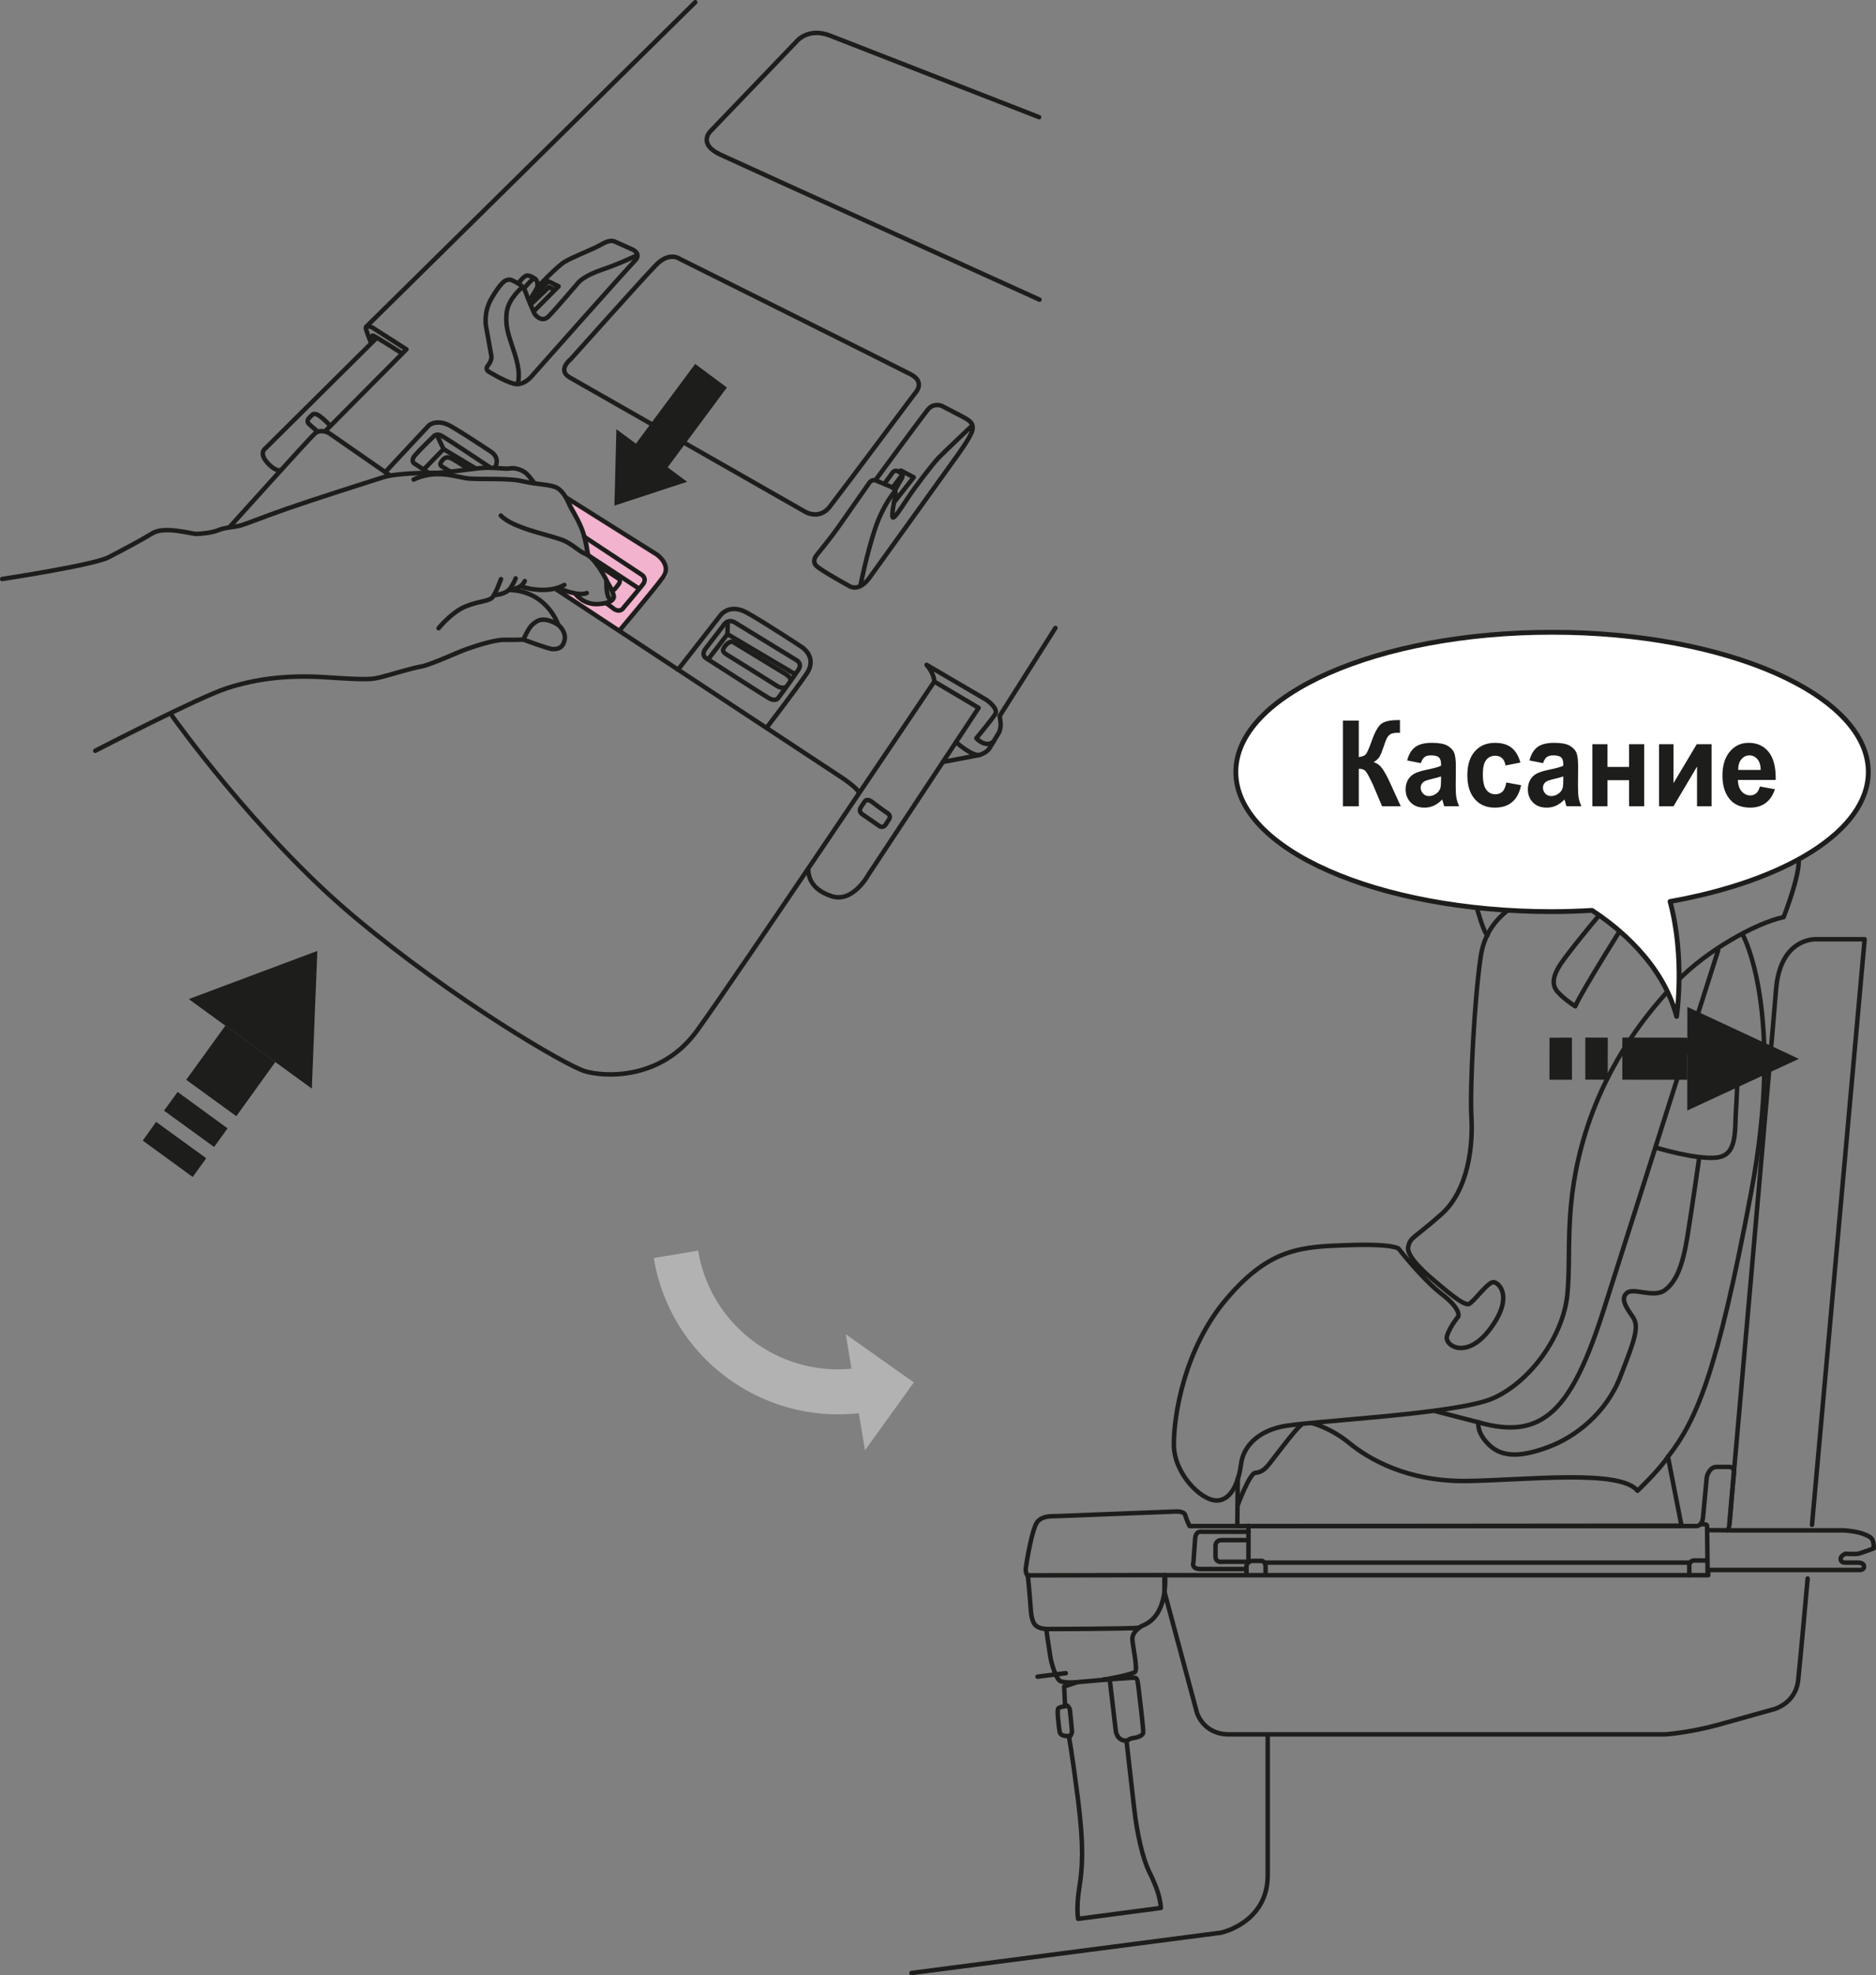 <?xml version="1.0" encoding="UTF-8"?>
<!DOCTYPE svg PUBLIC "-//W3C//DTD SVG 1.1//EN" "http://www.w3.org/Graphics/SVG/1.1/DTD/svg11.dtd">
<!-- Creator: CorelDRAW 2018 (64-Bit) -->
<svg xmlns="http://www.w3.org/2000/svg" xml:space="preserve" width="44.298mm" height="46.625mm" version="1.1" style="shape-rendering:geometricPrecision; text-rendering:geometricPrecision; image-rendering:optimizeQuality; fill-rule:evenodd; clip-rule:evenodd"
viewBox="0 0 2210.52 2326.64"
 xmlns:xlink="http://www.w3.org/1999/xlink">
 <rect x="0" y="0" width="2210.52" height="2326.64" fill="#808080" stroke="none"/>
 <defs>
  <style type="text/css">
   <![CDATA[
    .str0 {stroke:#1D1D1B;stroke-width:5.28;stroke-linecap:round;stroke-linejoin:round;stroke-miterlimit:10}
    .str1 {stroke:#1D1D1B;stroke-width:5.7;stroke-linecap:round;stroke-linejoin:round;stroke-miterlimit:10}
    .fil2 {fill:none;fill-rule:nonzero}
    .fil5 {fill:#1D1D1B;fill-rule:nonzero}
    .fil1 {fill:#1D1D1B;fill-rule:nonzero}
    .fil3 {fill:#B2B2B2;fill-rule:nonzero}
    .fil4 {fill:white;fill-rule:nonzero}
    .fil0 {fill:#F1B3CE;fill-rule:nonzero}
   ]]>
  </style>
 </defs>
 <g id="Слой_x0020_1">
  <path class="fil0" d="M669.39 702.64l58.59 37.69c0,0 3.85,4.67 9.91,-3.57 6.04,-8.26 47.85,-57.78 47.85,-57.78 0,0 5.79,-14.03 -7.15,-24.47 -12.92,-10.46 -98.74,-62.73 -98.74,-62.73 0,0 -11.57,-7.15 -4.14,5.51 7.43,12.64 17.06,33.55 18.71,46.75 0,0 0.28,9.9 3.85,12.38 3.57,2.49 13.75,18.15 17.87,25.04 4.14,6.88 11.28,19.52 10.17,23.09 -1.09,3.59 -7.97,7.43 -17.04,7.43 -9.08,0 -17.88,-3.29 -23.11,-7.43 -5.23,-4.12 -8.8,-5.77 -14.03,-7.41 -5.23,-1.65 -16.23,-6.05 -2.75,5.49z"/>
  <polygon class="fil1" points="278.47,1314.76 324.46,1250.91 265.57,1208.1 219.43,1271.89 "/>
  <polygon class="fil1" points="252.25,1351.05 268.14,1329.1 209.31,1286.2 193.29,1308.22 "/>
  <polygon class="fil1" points="227.07,1386.36 242.97,1364.29 183.94,1321.46 168.22,1343.51 "/>
  <polygon class="fil1" points="222.45,1176.83 367.43,1282.26 373.91,1120.09 "/>
  <polygon class="fil1" points="724,595.57 726.29,505.53 749.31,522.6 819.15,428.69 856.49,456.47 786.69,550.45 809.63,567.5 "/>
  <path class="fil2 str0" d="M202.97 843.49c0,0 98.97,139.69 214.95,236.77 115.96,97.16 248.92,174.88 271.36,181.55 22.47,6.71 89.24,10.95 131.73,-47.36 42.51,-58.28 279.9,-411.63 279.9,-411.63l52.23 30.97 -129.9 196.5c0,0 -18.11,33.76 -43.46,25.31 -27.34,-9.12 -26.88,-26.81 -27.52,-31.34"/>
  <path class="fil2 str0" d="M1100.92 802.83c-0.44,-10.17 -9.1,-19.72 -9.1,-19.72l70.44 41.26c0,0 14.88,10 10.33,16.97 -4.56,7.01 -22.17,28.25 -22.17,28.25 0,0 10.92,12.13 20.61,3.66"/>
  <path class="fil2 str0" d="M1110.93 897.56l43.11 -8.24c0,0 8.52,-2.39 11.83,-7.86 3.34,-5.49 11.51,-19.12 11.51,-19.12 0,0 2.45,-5.77 1.53,-11.83 -0.9,-6.13 -0.9,-7.29 -0.9,-7.29l65.58 -103.53"/>
  <path class="fil2 str0" d="M1126.44 874.16c0,0 18.48,16.41 27.6,15.15"/>
  <path class="fil2 str0" d="M1015.52 958.74l20.49 14.12c0,0 4.46,3.41 7.78,-1.92l3.4 -5.33c0,0 4,-4.19 -1.95,-8.13 -5.97,-3.93 -16.76,-12.19 -16.76,-12.19 0,0 -6.34,-5.72 -9.49,-1.32 -3.4,4.75 -4.77,7.24 -4.77,7.24 0,0 -2.85,4.08 1.3,7.54z"/>
  <path class="fil2 str0" d="M654.09 693.31l338.47 223.06c0,0 17.31,11.53 19.42,16.99"/>
  <path class="fil2 str0" d="M459.5 559.97l-71.35 -49.5c0,0 -10.02,-6.37 -17.61,0.65 -7.57,6.95 -99.88,109.55 -99.88,109.55"/>
  <path class="fil2 str0" d="M383.99 507.1l94.94 -95.59 -40.38 -25.81c0,0 -8.8,-3.91 -7.29,1.83 1.53,5.75 5.46,15.17 5.46,15.17"/>
  <path class="fil2 str0" d="M443.71 398.18l-130.87 129.85c0,0 -8.02,5.14 1.46,16.14 10.28,11.92 16.34,9.72 16.34,9.72"/>
  <path class="fil2 str0" d="M440.07 400.9c0,0 -3.65,-6.67 -0.32,-5.47 3.38,1.23 33.69,20.63 33.69,20.63"/>
  <line class="fil2 str0" x1="431.58" y1="384.82" x2="819.22" y2= "2.64" />
  <path class="fil2 str0" d="M667.12 586.07l106.84 67.12c0,0 17.93,12.13 7.31,26.71 -10.63,14.58 -51.3,62.81 -51.3,62.81"/>
  <path class="fil2 str0" d="M688.37 632.24l68 44.91c0,0 6.67,4.26 0.92,11.51 -5.77,7.31 -22.47,27.02 -22.47,27.02 0,0 -3.34,6.41 -10.93,1.85l-9.4 -6.99"/>
  <line class="fil2 str0" x1="692.63" y1="653.75" x2="752.41" y2= "692.96" />
  <path class="fil2 str0" d="M798.89 788.86l49.78 -63.74c0,0 10.31,-15.15 31.58,-3.36 21.23,11.83 64.04,40.09 64.04,40.09 0,0 19.7,11.85 6.06,31.85 -13.66,20.07 -47.06,63.49 -47.06,63.49"/>
  <path class="fil2 str0" d="M830.75 764.87l21.25 -27.62c0,0 4.86,-9.7 14.58,-3.64 9.72,6.07 71.95,44.03 71.95,44.03 0,0 6.99,3.63 2.43,10.93 -4.56,7.29 -24.01,33.69 -24.01,33.69 0,0 -3.01,4.54 -10.61,0.28 -7.6,-4.26 -74.38,-47.34 -74.38,-47.34 0,0 -5.76,-2.71 -1.2,-10.33z"/>
  <path class="fil2 str0" d="M703.02 664.62l25.14 16.49c0,0 4.54,1.81 0.58,7.31 -3.93,5.44 -5.14,6.06 -5.14,6.06 0,0 -0.62,0.9 -3.34,-0.32"/>
  <polyline class="fil2 str0" points="834.39,776.72 857.19,746.97 936.69,794.01 "/>
  <line class="fil2 str0" x1="857.19" y1="746.94" x2="857.47" y2= "732.69" />
  <path class="fil2 str0" d="M931.21 802.21c2.13,-4.24 -6.97,-9.12 -6.97,-9.12l-58.28 -35.49c0,0 -3.65,-3.65 -8.19,0 -4.56,3.62 -5.15,6.35 -5.15,6.35 0,0 -3.05,3.03 3.62,7.01 6.67,3.93 58.9,36.72 58.9,36.72 0,0 6.37,4.54 11.23,1.22"/>
  <path class="fil2 str0" d="M454.04 556.02l51.3 -54.95c0,0 9.72,-8.5 26.41,1.23 16.69,9.7 46.74,29.77 46.74,29.77 0,0 11.25,6.34 4.86,18.78"/>
  <path class="fil2 str0" d="M504.74 556.79l-16.42 -10.76c0,0 -5.42,-2.76 1.25,-10.35 6.65,-7.58 20.95,-21.21 20.95,-21.21 0,0 3.31,-4.58 9.67,-1.25 6.39,3.36 56.77,37.04 56.77,37.04"/>
  <polyline class="fil2 str0" points="499.28,552.99 522.64,529 559.98,551.48 "/>
  <line class="fil2 str0" x1="522.64" y1="528.99" x2="514.76" y2= "512.32" />
  <path class="fil2 str0" d="M529.93 555.12l-9.42 -5.77c0,0 -3.34,-1.82 -0.33,-5.77 3.04,-3.95 3.66,-3.65 3.66,-3.65 0,0 2.43,-3.01 9.12,0.62 6.69,3.66 18.82,11.85 18.82,11.85"/>
  <path class="fil2 str0" d="M386.9 499.11c0,0 -5.61,-5.81 -10.86,-9.47 -5.25,-3.63 -7.76,-1.36 -7.76,-1.36 0,0 -0.88,0.91 -4.1,4.07 -3.15,3.22 -1.13,5.93 -1.13,5.93l2.13 2.18 8.91 7.76"/>
  <path class="fil2 str0" d="M617.67 339.53c0,0 7.27,-8.64 9.79,-10.24 2.5,-1.6 5.24,-0.93 5.91,5.68 0.69,6.6 -8.43,12.76 -8.87,21.85"/>
  <path class="fil2 str0" d="M630.85 328.59c0,0 -5.23,-3.87 -9.31,-4.09 -4.1,-0.24 -10.06,8.4 -10.06,8.4"/>
  <path class="fil2 str0" d="M633.35 338.16c0,0 22.99,-24.38 32.11,-29.84 9.1,-5.47 33.69,-15.05 41.21,-19.37 7.52,-4.31 12.96,-6.6 17.97,-4.31 5,2.29 19.83,8.89 19.83,8.89 0,0 12.5,4.76 3.41,13.89 -9.12,9.1 -121.13,135.43 -121.13,135.43 0,0 -9.54,12.1 -21.18,9.14 -11.6,-2.97 -30.26,-14.6 -30.26,-14.6 0,0 -4.08,-2.72 -0.24,-7.04 0,0 4.79,-5.45 3.87,-11.14 -0.92,-5.7 -6.14,-34.15 -6.14,-34.15 0,0 -3.43,-16.4 5.91,-32.79 9.35,-16.39 14.81,-20.28 14.81,-20.28 0,0 4.31,-4.07 9.35,-2.04 5,2.04 10.68,5.93 10.68,5.93 0,0 3.89,2.5 5.92,8.64 2.06,6.13 8.66,21.64 10.02,24.38 1.36,2.71 9.1,11.58 16.85,3.85 7.76,-7.76 35.3,-40.08 35.3,-40.08 0,0 6.16,-7.73 27.78,-15.04 21.6,-7.27 41.44,-17.06 41.44,-17.06"/>
  <path class="fil2 str0" d="M615.38 338.36c0,0 -15.95,12.97 -18.2,28.71 -2.27,15.67 1.79,26.85 6.35,40.54 4.56,13.62 10.47,30.72 6.37,44.8"/>
  <polyline class="fil2 str0" points="624.94,353.4 645.89,331.31 658.2,337.24 629.02,366.6 "/>
  <polyline class="fil2 str0" points="625.38,358.64 646.8,338.17 653.16,341.12 "/>
  <path class="fil2 str0" d="M1145.38 501.38c-4.08,4.09 -31.65,29.81 -39.17,37.59 -7.48,7.71 -27.97,34.59 -37.09,48.48 -9.12,13.9 -15.93,24.15 -17.29,21.86 -1.39,-2.29 1.35,-17.32 3.15,-24.82 1.85,-7.5 -4.33,-10.72 -4.33,-10.72 0,0 -12.5,-5.44 -18.41,-7.71 -5.91,-2.27 -8.89,4.07 -8.89,4.07 0,0 -27.1,38.71 -35.75,51.02 -8.63,12.31 -23.45,30.26 -25.02,32.32 -1.62,2.08 -5.95,7.74 -0.46,13.2 5.46,5.45 38.69,23.66 38.69,23.66 0,0 10.91,7.8 23.68,-9.77 12.74,-17.52 100.63,-140 100.63,-140 0,0 19.13,-25.72 20.72,-34.17 1.6,-8.4 -3.64,-11.35 -13.64,-16.62 -10.02,-5.19 -22.78,-11.83 -22.78,-11.83 0,0 -9.31,-3.87 -16.16,4.58 -6.85,8.4 -61.7,83.06 -61.7,83.06"/>
  <path class="fil2 str0" d="M1054.32 579c0,0 -13.64,15.04 -23.46,44.63 -9.77,29.63 -17.06,66.28 -17.06,66.28"/>
  <path class="fil2 str0" d="M1042.26 569.69l9.79 -13.45c0,0 2.5,-3.17 6.37,-0.88l3.87 2.24c0,0 2.73,2.29 -0.24,6.85 -2.94,4.56 -7.04,12.29 -7.04,12.29"/>
  <line class="fil2 str0" x1="1062.98" y1="559.46" x2="1052.04" y2= "574.03" />
  <polyline class="fil2 str0" points="1060.25,555.57 1061.38,554.22 1076.63,562.17 1053.41,591.78 "/>
  <path class="fil2 str0" d="M670.7 444.24l278.23 158.7c0,0 16.35,9.77 28.67,-5.92 12.31,-15.72 100.63,-133.87 100.63,-133.87 0,0 12.97,-12.97 -5.23,-22.31 -18.22,-9.37 -272.07,-135.92 -272.07,-135.92 0,0 -12.06,-9.14 -27.99,7.27 -15.96,16.41 -100.43,110.89 -100.43,110.89 0,0 -15.93,12.29 -1.81,21.16z"/>
  <path class="fil2 str0" d="M1224.39 138.01c0,0 -220.61,-86.06 -246.35,-96.06 -25.73,-10 -39.17,6.59 -39.17,6.59l-101.98 106.32c0,0 -15.02,14.79 12.08,27.34 27.09,12.55 375.88,170.76 375.88,170.76"/>
  <path class="fil2 str0" d="M112.24 884.32c0,0 122.05,-63.04 155.25,-73.74 33.25,-10.7 69.91,-15.97 117.72,-12.74 47.81,3.17 52.58,2.5 63.76,-0.28 11.14,-2.69 34.59,-10.21 46.42,-12.27 11.85,-2.03 42.82,-16.6 54.41,-20.72 11.64,-4.06 33.24,-11.16 44.84,-10.93 11.62,0.24 22.11,-0.23 22.11,-0.23 0,0 30.05,11.16 34.38,11.16 4.3,0 11.83,0 14.1,-10.45 2.29,-10.47 -7.54,-18.24 -7.54,-18.24 0,0 -12.72,-39.61 -57.58,-40.96"/>
  <path class="fil2 str0" d="M516.8 739.98c0,0 15.04,-18.68 31.41,-25.49 16.41,-6.85 28.69,-5.91 32.59,-11.6 3.86,-5.7 5.91,-11.67 9.54,-20.72"/>
  <path class="fil2 str0" d="M582.13 701.06c0,0 14.58,-0.69 19.58,-8.64 5,-7.97 5.91,-11.18 5.91,-11.18"/>
  <path class="fil2 str0" d="M600.8 693.99c0,0 12.74,0.69 17.55,-9.56"/>
  <path class="fil2 str0" d="M614.01 690.82c0,0 29.36,10.24 51,-1.83"/>
  <path class="fil2 str0" d="M657.26 692.41c0,0 23.46,10.69 34.13,6.13"/>
  <path class="fil2 str0" d="M677.77 699.22c0,0 9.56,13.64 27.53,12.29 17.97,-1.34 19.83,-6.81 16.16,-15 -3.63,-8.2 -5.69,-9.79 -6.82,-12.78 -1.14,-2.96 -13.68,-26.41 -23.69,-30.72 -10.02,-4.35 -12.04,-8.64 -24.36,-15.23 -12.27,-6.62 -61.92,-14.58 -76.47,-30.56"/>
  <path class="fil2 str0" d="M692.63 653.75c0,0 -1.69,-14.21 -5.74,-26.9 -4.14,-12.78 -13.7,-27.1 -15.97,-32.36 -2.29,-5.25 -6.6,-15.02 -14.12,-19.6 -7.52,-4.52 -24.59,-4.08 -41.67,-8.15 -17.1,-4.14 -53.02,-1.39 -66.01,-3.47 -12.99,-2.04 -36.65,-10.44 -61.69,1.6"/>
  <path class="fil2 str0" d="M629.71 569.24c0,0 -5.46,-7.69 -9.33,-11.37 -3.85,-3.66 -12.52,-7.31 -19.36,-6.16 -6.83,1.13 -20.7,-1.83 -36.19,-0.23 -15.47,1.59 -40.98,5.49 -50.75,5.49 -9.83,0 -46,0 -62.64,5.23 -16.6,5.21 -84.46,26.86 -113.6,37.09 -29.13,10.24 -45.08,16.85 -53.27,19.38 -8.18,2.47 -19.59,2.47 -26.88,5.67 -7.29,3.22 -21.39,4.56 -26.63,4.56 -5.19,0 -37.18,-9.42 -51.14,-0.92 -13.96,8.49 -34.63,19.42 -52.22,28.54 -17.6,9.12 -125.06,25.47 -125.06,25.47"/>
  <path class="fil2 str0" d="M616.76 753.41c0,0 5.77,-13.71 10.91,-17.97 5.16,-4.26 11.83,-10.29 30.04,0.46"/>
  <path class="fil2 str0" d="M714.64 683.73c0,0 -1.36,20.4 5.61,23.47"/>
  <polygon class="fil1" points="1911.58,1271.8 1988.24,1271.87 1988.28,1222.31 1911.6,1222.17 "/>
  <polygon class="fil1" points="1867.99,1271.75 1894.4,1271.76 1894.49,1222.23 1867.99,1222.16 "/>
  <polygon class="fil1" points="1825.73,1271.85 1852.27,1271.87 1852.24,1222.24 1825.81,1222.33 "/>
  <polygon class="fil1" points="1988.26,1186.05 1988.12,1308.08 2119.68,1247.2 "/>
  <path class="fil3" d="M1076.8 1628.33l-57.55 79.9 -7.29 -43.6c-115.68,12.85 -222.46,-66.67 -241.63,-182.82l52.3 -8.71c14.4,87.26 93.9,147.36 180.69,139.14l-6.73 -40.64 80.21 56.74z"/>
  <line class="fil2 str0" x1="1222.56" y1="1974.95" x2="1255.85" y2= "1970.82" />
  <path class="fil2 str0" d="M2101.67 1080.3c0,0 23.89,-60.75 16.34,-73.06 -7.56,-12.4 -20.95,-35.28 -92.16,-28.91 -71.24,6.43 -158.12,47.13 -195.56,64.77 -37.45,17.57 -78.08,33.07 -85.63,84.18 -7.5,51.07 -12.81,155.23 -10.88,188.08 1.97,32.85 -3.18,86.56 -35.72,115.22 -32.53,28.75 -36.35,26.49 -38.76,38.23 -2.41,11.81 23.41,33.62 32.71,41.32 9.21,7.62 32.43,28.22 38.67,25.89 6.22,-2.4 22.76,-27.09 29.7,-25.74 6.94,1.48 22.95,18.42 -4.74,55.3 -27.69,36.92 -54.38,19.21 -50.56,7.76 3.75,-11.51 13.2,-22.57 13.2,-22.57 0,0 3.93,-8.55 -19.17,-26.26 -23.08,-17.67 -51.07,-53.66 -51.07,-53.66 0,0 -5.23,-6.09 -59.7,-4.19 -54.45,1.9 -91.45,2.99 -142.43,62.51 -51.05,59.54 -63.11,140 -62.71,173.21 0.44,33.29 31.53,64.82 50.21,65.03 18.71,0.21 26.69,-24.84 28.98,-43.11 2.29,-18.26 16.9,-36.95 47.14,-43.75 30.16,-6.83 206.13,-14.28 249.68,-33.5 43.55,-19.24 82.58,-72.62 87.6,-122.01 5.02,-49.43 -5.02,-106.26 21.67,-191.64 26.78,-85.36 74.64,-143.4 108.37,-178.29 33.78,-34.96 91.68,-67.85 124.81,-74.82z"/>
  <path class="fil2 str0" d="M2050.39 974.7c0,0 17.8,-55.47 24.23,-76.52 6.39,-21 8.85,-39.98 -23.93,-41.65 -32.9,-1.59 -219.01,23.92 -278.65,55.03 -59.68,31.09 -45.07,90.31 -41.86,113.34 3.29,22.97 17.25,74.85 22.66,76.64"/>
  <path class="fil2 str0" d="M1458.51 1741.5l-0.58 56.12 523.42 -0.46 -15.97 -81.12c33.82,-43.88 57.67,-97.42 97.92,-310.9 40.26,-213.43 -9.54,-303.61 -9.54,-303.61"/>
  <path class="fil2 str0" d="M1458.51 1772.69c0,0 13.84,-37.04 20.45,-37.8 6.71,-0.79 10.72,-2.89 17.48,-11.6 6.87,-8.66 27.54,-36.79 37.25,-45.59"/>
  <path class="fil2 str0" d="M1545.79 1676.23c0,0 21.86,5.33 44.13,23.55 22.24,18.24 67.85,45.54 137.95,44.68 70.13,-0.88 180.92,-14.33 201.65,11.5 0,0 24.77,-23.36 36.19,-40.49"/>
  <path class="fil2 str0" d="M2024.53 1119.42c0,0 -95.64,299.8 -133.88,420.35 -38.16,120.52 -71.72,157.66 -148.65,135.52l-50.23 -12.97"/>
  <path class="fil2 str0" d="M1742.02 1675.28c0,0 -2.6,12.47 13.15,27.16 15.76,14.76 38.32,13.59 69.57,1.89 31.19,-11.62 67.85,-39.49 84.6,-82.95 16.78,-43.39 22.81,-58.76 14.37,-70.56 -8.41,-11.8 -14.37,-21.67 -6.53,-28.01 7.8,-6.35 31.85,6.46 44.66,-3.17 12.73,-9.68 20.54,-26.81 26.34,-62.37 5.79,-35.58 13.92,-93.04 13.92,-93.04"/>
  <path class="fil2 str0" d="M1950.55 1351.55c0,0 48.16,14.84 72.53,11.9 24.44,-2.95 20.79,-31.09 22.5,-57.42 1.8,-26.34 3.78,-78.53 -3.15,-83.55 -6.86,-4.98 -27.06,-15.61 -44.11,-20.47"/>
  <path class="fil2 str0" d="M1920.63 1077.31c0,0 -57.37,90.7 -64.48,108 0,0 -13.47,-8.57 -21.02,-17.27 -7.55,-8.77 -4.63,-19.67 3.7,-32.41 8.34,-12.69 45.96,-59.17 53,-65.58 7.12,-6.51 19.84,-5.38 28.8,7.26z"/>
  <path class="fil2 str0" d="M1999.02 1797.53c0,0 6.74,0.33 7.73,-10.77 1.06,-11.09 4.33,-46.77 4.33,-46.77 0,0 2.41,-12.09 11.81,-12.09l14.47 0c0,0 6.74,-0.67 5.72,8.08 -1.02,8.77 -5.04,58.21 -5.04,58.21 0,0 -0.68,7.06 -2.71,8.41l136.55 0c0,0 14.79,0.63 24.19,4.39 9.42,3.68 11.8,5.37 11.8,16.79 0,0 -14.75,5.7 -18.48,6.37 -3.7,0.71 -14.83,0 -14.83,0 0,0 -5.68,2.36 -5.68,5.72 0,3.36 1.69,4.72 5.68,4.72l13.47 0c0,0 5.4,-0.33 7.38,2.03 2.04,2.33 1.36,6.67 -4.01,6.67l-178.58 0 0 6.13 -543.24 0 -96.85 0c0,0 4.72,47.71 -26.62,59.48 0,0 -12.78,6.39 -11.8,16.85 1.04,10.42 6.43,34.96 3.1,37.69 -3.38,2.66 -31.44,8.52 -37.16,8.84l2.48 0.21c0,0 30.59,-2.34 33.96,-2.34 3.4,0 3.68,3.36 4.7,10.74 1,7.45 6.11,51.16 5.72,53.82 -0.35,2.72 -4,5.38 -11.06,6.39 -7.08,1 -8.57,4.35 -8.57,4.35 0,0 5.4,47.62 8.8,77.56 3.31,29.95 10.05,60.21 18.13,76.38 8.08,16.14 12.72,29.59 13.45,41.99l-97.53 12.85c0,0 -2.38,-13.47 1.36,-36.35 3.66,-22.88 5.68,-47.11 -1.36,-103.27 -7.1,-56.17 -10.97,-75.82 -10.97,-75.82 0,0 -9.75,1.3 -10.81,-5.04 -0.98,-6.41 -3.33,-25.21 -1.65,-27.3 1.65,-2.01 8.08,-2.66 8.08,-2.66l-1.04 -23.22 14.12 -4.72 -0.56 -0.28c0,0 -16.19,1.27 -19.59,-2.43 -3.38,-3.7 -8.43,-16.12 -10.44,-28.57 -1.96,-12.45 -4.72,-31.91 -4.72,-31.91 0,0 -7.34,0.28 -12.11,-3.75 -4.65,-4.01 -5.77,-12.81 -6.39,-23.15 -0.63,-10.47 -3.01,-34.68 -3.01,-34.68 0,0 -3.01,-4.75 -2.65,-8.71 0.3,-4.12 7.41,-49.15 14.1,-56.23 6.76,-7.08 16.18,-6.04 24.23,-6.34 8.08,-0.37 138.56,-5.4 138.56,-5.4 0,0 9.74,-0.7 11.11,4.37 1.34,5.07 5.05,12.78 5.05,12.78l82.41 0 514.98 0z"/>
  <line class="fil2 str0" x1="1372.86" y1="1855.29" x2="1211.4" y2= "1855.59" />
  <path class="fil2 str0" d="M1232.03 1918.85c0,0 104.04,-0.14 110.03,-1.65"/>
  <path class="fil2 str0" d="M1255.41 2008.24c0,0 4.54,0.86 5.3,6.16 0.72,5.33 2.47,25.23 2.47,25.23 0,0 -0.69,5.56 -3.91,6.3"/>
  <path class="fil2 str0" d="M1307.64 1978.35l7.08 60.26c0,0 1.06,11.99 12.62,11.76"/>
  <path class="fil2 str0" d="M2004.6 1795.45c0,0 6.89,-0.79 6.89,1.76 0,2.5 0.63,57 0.63,57"/>
  <line class="fil2 str0" x1="2011.43" y1="1802.36" x2="2034.93" y2= "1802.52" />
  <line class="fil2 str0" x1="1471.09" y1="1797.18" x2="1471.09" y2= "1840.08" />
  <path class="fil2 str0" d="M1468.77 1854.69l0 -10.86c0,0 1.57,-5.26 7.36,-5.26l11.11 0c0,0 4.02,1.51 4.02,6.57l0 9.63"/>
  <path class="fil2 str0" d="M1990.51 1855.52l0 -12.9c0,0 1.53,-4.56 5.33,-4.56l15.11 0"/>
  <line class="fil2 str0" x1="1490.28" y1="1840.59" x2="1990.78" y2= "1840.59" />
  <path class="fil2 str0" d="M1471.09 1804.27l-54.68 0c0,0 -7.34,-2.04 -8.16,8.08 -0.78,10.09 -1.99,27.73 -1.99,27.73 0,0 -3.26,8.08 8.33,8.08l53.2 0"/>
  <path class="fil2 str0" d="M1470.05 1839.59l-29.72 0c0,0 -8.08,1.75 -8.08,-6.56l0 -12.85c0,0 0.19,-6.09 7.33,-6.09l30.21 0"/>
  <path class="fil2 str0" d="M1074.04 2324l364.74 -47.5c0,0 54.98,-11.58 54.98,-67.64l0 -164.97"/>
  <path class="fil2 str0" d="M1372.09 1855.29l0 19.81 38.37 142.59c0,0 7.59,25.21 37.34,25.21l514.67 0c0,0 28.76,-2.06 61.49,-11.09 32.85,-9.1 65.08,-18.2 65.08,-18.2 0,0 26.8,-6.04 29.81,-34.79 3.04,-28.76 11.12,-119.53 11.12,-119.53"/>
  <path class="fil2 str0" d="M2135.1 1796.05l62.05 -689.74 -55.62 0c0,0 -43.85,-3.87 -48.83,59.57 -5,63.43 -54.93,628.71 -54.93,628.71"/>
  <line class="fil2 str0" x1="1267.52" y1="1981.56" x2="1302.75" y2= "1978.48" />
  <path class="fil4" d="M2201.45 909.28c0,-90.85 -166.83,-164.54 -372.62,-164.54 -205.79,0 -372.63,73.69 -372.63,164.54 0,90.87 166.83,164.54 372.63,164.54 15.98,0 31.63,-0.6 47.09,-1.46 29.77,19.42 83.02,61.79 99.62,124.85 0,0 10.37,-68.56 -7.67,-135.34 136.87,-24.35 233.59,-83.42 233.59,-152.59z"/>
  <path class="fil2 str1" d="M2201.45 909.28c0,-90.85 -166.83,-164.54 -372.62,-164.54 -205.79,0 -372.63,73.69 -372.63,164.54 0,90.87 166.83,164.54 372.63,164.54 15.98,0 31.63,-0.6 47.09,-1.46 29.77,19.42 83.02,61.79 99.62,124.85 0,0 10.37,-68.56 -7.67,-135.34 136.87,-24.35 233.59,-83.42 233.59,-152.59z"/>
  <path class="fil5" d="M2074.7 906.89c-0.12,-5.58 -1.46,-9.86 -4,-12.76 -2.52,-2.9 -5.6,-4.37 -9.23,-4.37 -3.89,0 -7.09,1.53 -9.61,4.61 -2.53,3.08 -3.78,7.24 -3.73,12.52l26.57 0zm-1.02 19.53l17.72 3.24c-2.29,7.06 -5.88,12.43 -10.79,16.12 -4.91,3.7 -11.06,5.53 -18.43,5.53 -11.69,0 -20.35,-4.14 -25.95,-12.45 -4.44,-6.66 -6.65,-15.04 -6.65,-25.16 0,-12.12 2.92,-21.59 8.75,-28.45 5.81,-6.85 13.17,-10.26 22.08,-10.26 9.98,0 17.88,3.59 23.66,10.75 5.77,7.17 8.54,18.17 8.27,32.97l-44.52 0c0.12,5.72 1.55,10.19 4.29,13.38 2.75,3.17 6.16,4.77 10.25,4.77 2.78,0 5.12,-0.83 7.02,-2.48 1.9,-1.64 3.33,-4.32 4.3,-7.97zm-118.83 -49.79l17.08 0 0 45.87 27.33 -45.87 17.48 0 0 73.04 -17.1 0 0 -46.7 -27.71 46.7 -17.08 0 0 -73.04zm-78.51 0l17.78 0 0 26.76 25.43 0 0 -26.76 17.83 0 0 73.04 -17.83 0 0 -30.68 -25.43 0 0 30.68 -17.78 0 0 -73.04zm-34.28 37.95c-2.27,0.83 -5.88,1.81 -10.83,2.96 -4.93,1.16 -8.15,2.27 -9.66,3.38 -2.33,1.78 -3.49,4.05 -3.49,6.81 0,2.69 0.93,5.04 2.78,7.01 1.86,1.97 4.22,2.96 7.09,2.96 3.2,0 6.25,-1.14 9.17,-3.43 2.15,-1.74 3.56,-3.87 4.24,-6.41 0.46,-1.64 0.69,-4.79 0.69,-9.42l0 -3.85zm-23.78 -15.67l-16.12 -3.17c1.81,-7.06 4.93,-12.29 9.35,-15.67 4.44,-3.39 11.02,-5.08 19.73,-5.08 7.94,0 13.86,1 17.73,3.04 3.87,2.06 6.6,4.63 8.18,7.78 1.59,3.13 2.38,8.91 2.38,17.29l-0.19 22.55c0,6.43 0.28,11.16 0.86,14.21 0.56,3.04 1.64,6.3 3.18,9.81l-17.59 0c-0.46,-1.3 -1.04,-3.19 -1.71,-5.72 -0.3,-1.14 -0.49,-1.9 -0.63,-2.25 -3.03,3.2 -6.29,5.61 -9.74,7.22 -3.47,1.6 -7.15,2.4 -11.07,2.4 -6.92,0 -12.38,-2.04 -16.35,-6.11 -4,-4.09 -5.99,-9.24 -5.99,-15.47 0,-4.14 0.92,-7.8 2.73,-11.04 1.81,-3.24 4.35,-5.7 7.62,-7.43 3.28,-1.73 7.98,-3.22 14.14,-4.51 8.31,-1.69 14.07,-3.27 17.27,-4.74l0 -1.94c0,-3.71 -0.84,-6.36 -2.52,-7.94 -1.71,-1.59 -4.88,-2.38 -9.56,-2.38 -3.17,0 -5.63,0.67 -7.41,2.04 -1.76,1.36 -3.2,3.71 -4.3,7.11zm-26.81 -0.68l-17.52 3.43c-0.6,-3.8 -1.94,-6.68 -4.01,-8.59 -2.1,-1.94 -4.81,-2.89 -8.13,-2.89 -4.44,0 -7.97,1.68 -10.6,4.99 -2.64,3.31 -3.96,8.89 -3.96,16.67 0,8.66 1.34,14.79 4.02,18.36 2.67,3.57 6.28,5.37 10.79,5.37 3.38,0 6.14,-1.06 8.29,-3.13 2.15,-2.08 3.66,-5.67 4.56,-10.75l17.45 3.22c-1.82,8.73 -5.28,15.3 -10.42,19.75 -5.16,4.44 -12.04,6.66 -20.7,6.66 -9.82,0 -17.66,-3.36 -23.5,-10.1 -5.84,-6.74 -8.75,-16.07 -8.75,-27.99 0,-12.04 2.92,-21.43 8.78,-28.15 5.86,-6.73 13.8,-10.07 23.78,-10.07 8.18,0 14.7,1.9 19.52,5.74 4.83,3.82 8.31,9.67 10.4,17.5zm-93.47 16.35c-2.27,0.83 -5.88,1.81 -10.83,2.96 -4.93,1.16 -8.17,2.27 -9.67,3.38 -2.32,1.78 -3.48,4.05 -3.48,6.81 0,2.69 0.93,5.04 2.78,7.01 1.85,1.97 4.21,2.96 7.08,2.96 3.2,0 6.27,-1.14 9.17,-3.43 2.17,-1.74 3.57,-3.87 4.26,-6.41 0.44,-1.64 0.69,-4.79 0.69,-9.42l0 -3.85zm-23.78 -15.67l-16.14 -3.17c1.81,-7.06 4.93,-12.29 9.36,-15.67 4.44,-3.39 11,-5.08 19.74,-5.08 7.94,0 13.84,1 17.73,3.04 3.87,2.06 6.6,4.63 8.18,7.78 1.58,3.13 2.38,8.91 2.38,17.29l-0.19 22.55c0,6.43 0.28,11.16 0.85,14.21 0.58,3.04 1.64,6.3 3.2,9.81l-17.59 0c-0.46,-1.3 -1.04,-3.19 -1.71,-5.72 -0.3,-1.14 -0.51,-1.9 -0.63,-2.25 -3.04,3.2 -6.28,5.61 -9.75,7.22 -3.45,1.6 -7.15,2.4 -11.05,2.4 -6.94,0 -12.38,-2.04 -16.37,-6.11 -3.98,-4.09 -5.97,-9.24 -5.97,-15.47 0,-4.14 0.9,-7.8 2.71,-11.04 1.81,-3.24 4.37,-5.7 7.62,-7.43 3.27,-1.73 7.99,-3.22 14.15,-4.51 8.31,-1.69 14.07,-3.27 17.27,-4.74l0 -1.94c0,-3.71 -0.85,-6.36 -2.53,-7.94 -1.69,-1.59 -4.88,-2.38 -9.54,-2.38 -3.17,0 -5.63,0.67 -7.42,2.04 -1.76,1.36 -3.2,3.71 -4.29,7.11zm-91.89 -50.07l18.73 0 0 42.92c4.19,-0.47 7.01,-1.64 8.49,-3.52 1.48,-1.87 3.75,-7.09 6.83,-15.66 3.87,-10.92 7.78,-17.69 11.71,-20.35 3.87,-2.68 10.14,-4 18.78,-4 0.42,0 1.32,-0.02 2.73,-0.07l0 15.07 -2.65 -0.07c-3.86,0 -6.66,0.51 -8.42,1.55 -1.78,1.02 -3.2,2.58 -4.29,4.7 -1.11,2.11 -2.73,6.44 -4.88,12.99 -1.14,3.5 -2.38,6.41 -3.71,8.73 -1.32,2.34 -3.68,4.54 -7.04,6.6 4.17,1.3 7.6,3.87 10.33,7.78 2.72,3.91 5.7,9.4 8.96,16.5l12.64 27.66 -22 0 -11.07 -26.07c-0.18,-0.35 -0.53,-1.07 -1.08,-2.13 -0.21,-0.35 -0.98,-1.94 -2.34,-4.74 -2.41,-4.97 -4.37,-8.04 -5.91,-9.29 -1.55,-1.23 -3.89,-1.87 -7.06,-1.92l0 44.15 -18.73 0 0 -100.82z"/>
 </g>
</svg>
